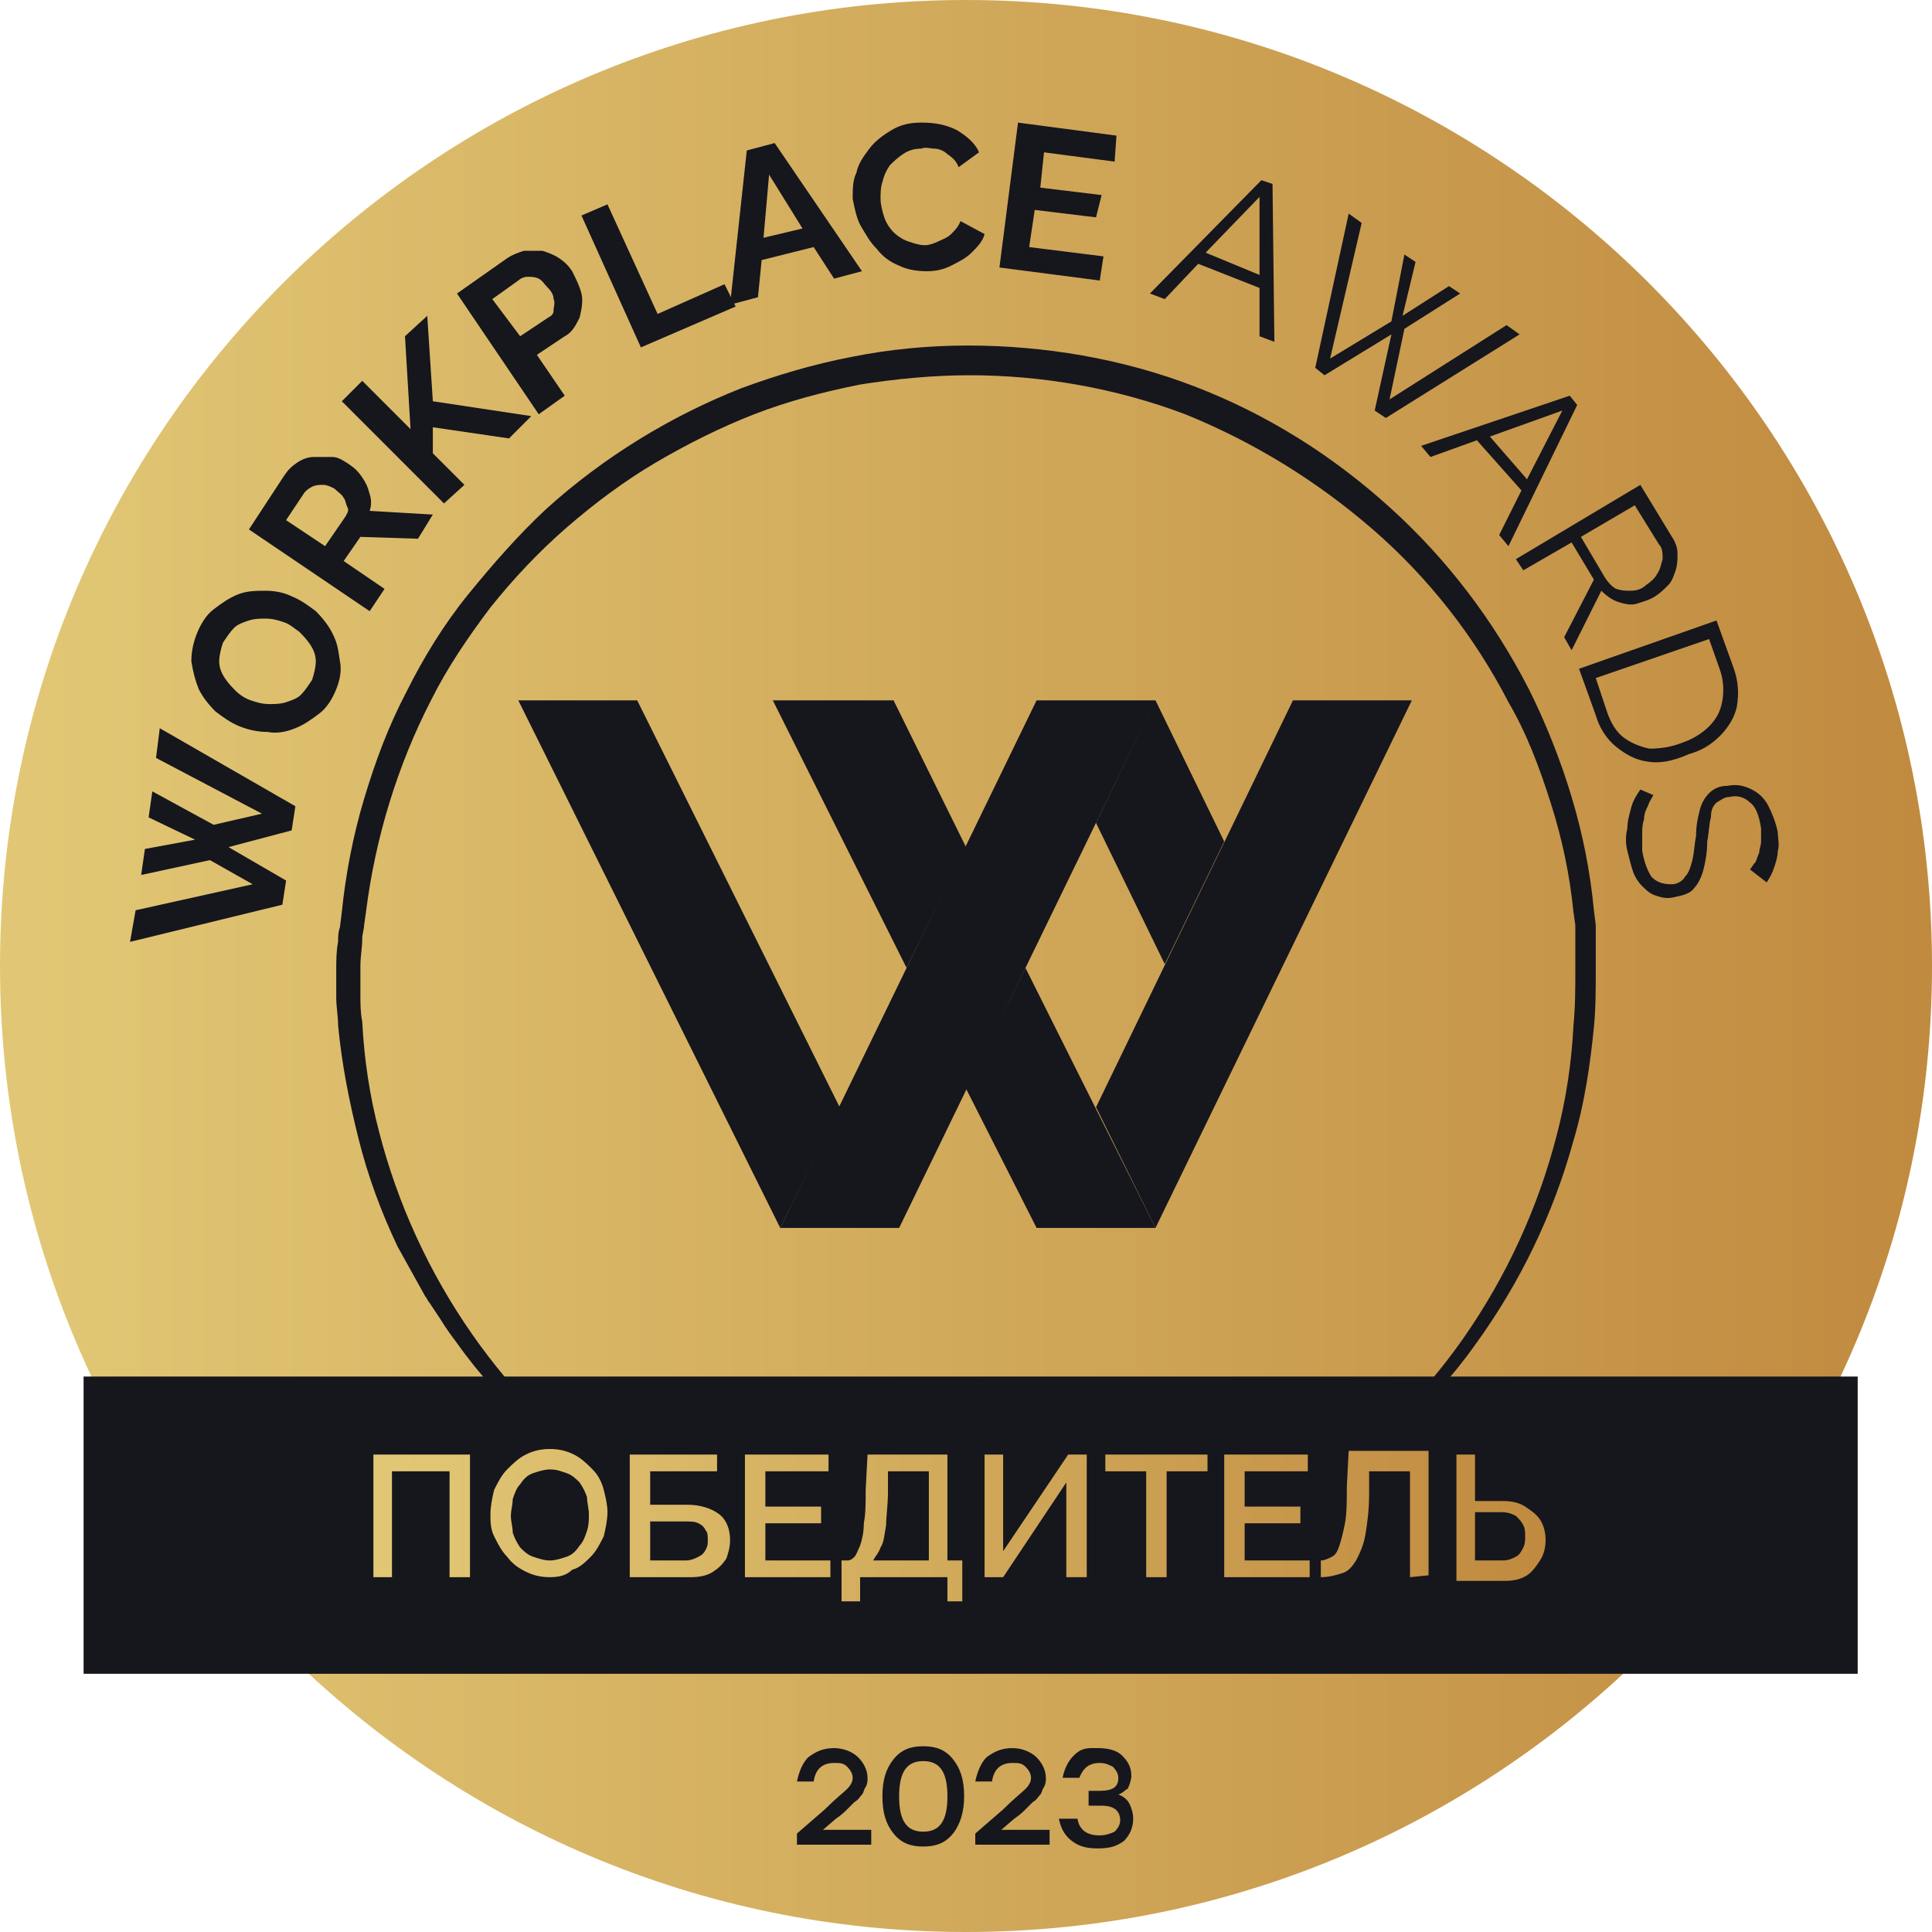 <svg xmlns="http://www.w3.org/2000/svg" viewBox="0 0 104 104" width="104" height="104"><linearGradient id="a" gradientUnits="userSpaceOnUse" x1="0" y1="788.96" x2="104" y2="788.96" gradientTransform="translate(0 -736.96)"><stop offset=".017" style="stop-color:#e1c775"/><stop offset="1" style="stop-color:#c08a3f"/></linearGradient><path fill="url(#a)" d="M52 104c28.7 0 52-23.3 52-52S80.7 0 52 0 0 23.3 0 52s23.3 52 52 52"/><path fill="#16161D" d="M44.7 85.3c-2-.4-3.9-1-5.8-1.8s-3.7-1.7-5.4-2.8c-.1-.1-.2-.1-.3-.2l-.3-.2-.6-.4-.6-.5-.3-.2-.3-.2-.1-.1c-.8-.6-1.6-1.3-2.3-2-1.5-1.4-2.9-2.9-4.1-4.6-.3-.4-.6-.8-.9-1.3l-.4-.6-.2-.3c-.1-.1-.1-.2-.2-.3l-1.5-2.7c-.9-1.9-1.6-3.8-2.1-5.8s-.9-4-1.1-6.1c0-.5-.1-1-.1-1.5v-1.5c0-.5 0-1 .1-1.5 0-.3 0-.5.1-.8l.1-.8c.2-2 .6-4.1 1.2-6.1s1.3-3.9 2.3-5.8c.9-1.8 2-3.6 3.3-5.2s2.7-3.2 4.2-4.6c3.1-2.8 6.7-5 10.5-6.5 1.9-.7 3.9-1.3 6-1.7 2-.4 4.1-.6 6.2-.6 4.1 0 8.3.7 12.2 2.2s7.4 3.7 10.5 6.5 5.6 6.1 7.5 9.8c.9 1.8 1.7 3.8 2.3 5.8s1 4 1.2 6.1l.1.8v2.4c0 1 0 2.1-.1 3.1-.2 2-.5 4.1-1.1 6.1-1.1 4-2.9 7.7-5.3 11-1.2 1.7-2.6 3.2-4.1 4.6s-3.1 2.7-4.8 3.8-3.5 2-5.4 2.8-3.8 1.4-5.8 1.8c2-.5 3.9-1.1 5.7-2 1.8-.8 3.6-1.8 5.3-3 3.3-2.3 6.2-5.1 8.5-8.4s4-7 5-10.9c.5-1.9.8-3.9.9-5.9.1-1 .1-2 .1-3v-2.4l-.1-.7c-.2-2-.6-3.9-1.2-5.8s-1.3-3.8-2.3-5.5c-1.8-3.5-4.3-6.7-7.3-9.3s-6.4-4.7-10.1-6.2c-3.7-1.4-7.7-2.1-11.6-2.1-2 0-4 .2-5.9.5-2 .4-3.9.9-5.7 1.6s-3.6 1.6-5.3 2.6-3.3 2.2-4.8 3.5-2.9 2.8-4.1 4.3c-1.2 1.6-2.3 3.2-3.2 5-1.8 3.5-3 7.4-3.5 11.4l-.1.7c0 .2-.1.5-.1.7 0 .5-.1 1-.1 1.5v1.5c0 .5 0 1 .1 1.5.1 2 .4 4 .9 5.9 1 3.9 2.7 7.6 5 10.9s5.2 6.2 8.5 8.5c1.7 1.1 3.4 2.1 5.3 3 1.6.8 3.5 1.5 5.5 2"/><path fill="#16161D" d="M100 74.1H4.5v16H100z"/><linearGradient id="b" gradientUnits="userSpaceOnUse" x1="20.1" y1="819.06" x2="83.2" y2="819.06" gradientTransform="translate(0 -736.96)"><stop offset=".017" style="stop-color:#e1c775"/><stop offset="1" style="stop-color:#c08a3f"/></linearGradient><path fill="url(#b)" d="M20.1 84.9v-6.6h5.2v6.6h-1.1v-5.7h-3.1v5.7zm9.5 0c-.5 0-.9-.1-1.3-.3s-.7-.4-1-.8c-.3-.3-.5-.7-.7-1.1s-.2-.8-.2-1.2.1-.9.2-1.3c.2-.4.4-.8.7-1.1s.6-.6 1-.8.8-.3 1.3-.3.9.1 1.3.3.7.5 1 .8.5.7.6 1.1.2.8.2 1.2-.1.9-.2 1.3c-.2.4-.4.8-.7 1.1s-.6.6-1 .7c-.3.3-.7.4-1.2.4m-2.1-3.3c0 .3.1.6.1.9.1.3.2.5.4.8.2.2.4.4.7.5s.6.2.9.2.6-.1.9-.2.5-.3.7-.6c.2-.2.3-.5.4-.8s.1-.6.1-.9-.1-.6-.1-.9c-.1-.3-.2-.5-.4-.8-.2-.2-.4-.4-.7-.5s-.5-.2-.9-.2c-.3 0-.6.1-.9.2s-.5.3-.7.6c-.2.2-.3.5-.4.8 0 .3-.1.6-.1.9m6.4 3.3v-6.6h4.7v.9H35V81h2c.7 0 1.3.2 1.7.5s.6.8.6 1.4c0 .4-.1.7-.2 1-.2.3-.4.5-.7.7s-.7.3-1.2.3zM35 84h1.9c.3 0 .5-.1.7-.2s.3-.2.4-.4.1-.3.1-.5 0-.4-.1-.5c-.1-.2-.2-.3-.4-.4s-.4-.1-.8-.1H35zm9.7 0v.9h-4.6v-6.6h4.5v.9h-3.4v1.9h3v.9h-3v2zm.6 2.2V84h.3c.2 0 .3-.1.4-.2s.2-.4.3-.6c.1-.3.2-.7.2-1.2.1-.5.1-1.1.1-1.8l.1-1.9H51V84h.8v2.2H51v-1.3h-4.7v1.3zM47 84h3v-4.8h-2.2v1.1c0 .7-.1 1.3-.1 1.8-.1.5-.1.9-.3 1.2-.1.3-.3.5-.4.7m6 .9v-6.6h1v5.2l3.5-5.2h1v6.6h-1.1v-5.1L54 84.9zm12-5.7h-2.2v5.7h-1.1v-5.7h-2.2v-.9H65zm5.5 4.8v.9h-4.6v-6.6h4.5v.9H67v1.9h3v.9h-3v2zm5.4.9v-5.7h-2.2v1.2c0 .9-.1 1.6-.2 2.2s-.3 1-.5 1.4c-.2.3-.4.6-.8.7-.3.1-.7.2-1.1.2V84c.2 0 .4-.1.6-.2s.3-.3.4-.6q.15-.45.3-1.2c.1-.5.1-1.2.1-2l.1-1.9h4.3v6.7zm2.5 0v-6.6h1v2.5h1.5q.75 0 1.2.3c.3.2.6.4.8.7s.3.7.3 1.1-.1.8-.3 1.1-.4.6-.7.8q-.45.3-1.2.3h-2.6zm1.1-.9h1.4c.3 0 .5-.1.7-.2s.3-.3.4-.5.1-.4.1-.6 0-.4-.1-.6-.2-.3-.4-.5c-.2-.1-.4-.2-.8-.2h-1.4V84z"/><path fill="#16161D" d="M62.2 37.7 59 44.3l3.7 7.6 3.2-6.6zm-6.4 0L42 66.1h6.4l13.8-28.4zm13.8 0L59 59.6l3.2 6.5L76 37.7z"/><path fill="#16161D" d="M55.2 52.1 52 58.6l3.8 7.5h6.4zM42 66.1l3.2-6.5-10.9-21.9h-6.4zm-.4-28.4 7.2 14.4 3.2-6.5-3.9-7.9z"/><g fill="#16161D"><path d="m7.6 47.1.2-1.4 2.7-.5L8 44l.2-1.4 3.3 1.8 2.6-.6-5.7-3 .2-1.6 7.3 4.2-.2 1.3-3.4.9 3.1 1.8-.2 1.3-8.2 2 .3-1.7 6.3-1.4-2.3-1.3zm10.5-10c-.2.5-.5 1-.9 1.3s-.8.6-1.3.8-1 .3-1.5.2q-.75 0-1.5-.3c-.5-.2-.9-.5-1.3-.8q-.6-.6-.9-1.2c-.2-.5-.3-.9-.4-1.5q0-.75.3-1.5c.2-.5.5-1 .9-1.3s.8-.6 1.3-.8 1-.2 1.5-.2 1 .1 1.4.3c.5.2.9.5 1.3.8q.6.6.9 1.2c.3.6.3.9.4 1.5.1.5 0 1-.2 1.5m-4.6.6c.3.1.6.2 1 .2.3 0 .6 0 .9-.1s.6-.2.8-.4.4-.5.6-.8c.1-.3.2-.7.2-1q0-.45-.3-.9c-.2-.3-.4-.5-.6-.7-.3-.2-.5-.4-.8-.5s-.6-.2-1-.2c-.3 0-.6 0-.9.1s-.6.2-.8.4-.4.5-.6.8c-.1.3-.2.7-.2 1q0 .45.3.9c.2.3.4.5.6.7s.5.4.8.5m6.4-4.8-6.5-4.4 1.9-2.9c.2-.3.4-.5.7-.7q.45-.3.9-.3h1c.3 0 .6.2.9.4s.5.4.7.7.3.5.4.9q.15.45 0 .9l3.4.2-.8 1.3-3.1-.1-.9 1.3 2.2 1.5zm-2.4-3.5 1.1-1.6c.1-.2.2-.3.1-.5s-.1-.4-.2-.5c-.1-.2-.3-.3-.5-.5-.2-.1-.4-.2-.6-.2s-.4 0-.6.1-.3.2-.4.3l-1 1.5zm6.4-2.3-5.5-5.5 1.1-1.1 2.6 2.6-.3-5L23 17l.3 4.6 5.3.8-1.2 1.2-4.1-.6v1.4l1.7 1.7zm5.1-4.8-4.4-6.5 2.7-1.9c.3-.2.6-.3.9-.4h1c.3.1.6.2.9.4s.5.4.7.7c.2.4.4.8.5 1.2s0 .9-.1 1.3c-.2.4-.4.8-.8 1l-1.5 1 1.5 2.2zm-1-4.2 1.5-1c.2-.1.3-.2.3-.4s.1-.4 0-.6q0-.3-.3-.6c-.2-.2-.3-.4-.5-.5s-.4-.1-.6-.1-.4.1-.5.2l-1.4 1zm6.5.6-3.2-7.1 1.4-.6 2.7 5.9 3.6-1.6.6 1.2z"/><path d="m40.2 8.1 1.5-.4 4.7 6.9-1.5.4-1.1-1.7-2.8.7-.2 2-1.5.4zm3 4.2-1.8-2.9-.3 3.4zm2.7-1.6c0-.5 0-1 .2-1.4.1-.5.4-.9.7-1.3s.7-.7 1.2-1 1-.4 1.6-.4c.7 0 1.3.1 1.9.4.5.3 1 .7 1.2 1.2l-1.1.8c-.1-.3-.3-.5-.6-.7-.2-.2-.5-.3-.7-.3s-.5-.1-.7 0c-.4 0-.7.1-1 .3s-.5.4-.7.6c-.2.3-.3.5-.4.9-.1.3-.1.6-.1.9s.1.7.2 1 .3.6.5.8.5.4.8.5.6.2.9.2c.2 0 .5-.1.7-.2s.5-.2.7-.4.4-.4.5-.7l1.3.7c-.1.4-.4.7-.7 1s-.7.5-1.1.7-.8.3-1.3.3q-.9 0-1.5-.3-.75-.3-1.2-.9c-.4-.4-.6-.8-.9-1.3-.2-.4-.3-.9-.4-1.4m13.5 3.1-.2 1.3-5.4-.7 1-7.8 5.3.7-.1 1.4-3.8-.5-.2 1.9 3.3.4-.3 1.2-3.3-.4-.3 2zm8.5-4.1.6.2.1 8.5-.8-.3v-2.6l-3.3-1.3-1.8 1.9-.8-.3zm-.1 5.1v-4.2l-2.9 3zm7.8-1.1.6.4-.7 2.9 2.5-1.6.6.4-3 1.9-.8 3.8 6.3-4 .7.5-7.2 4.5-.6-.4.9-4.1-3.6 2.2-.5-.4 1.8-8.3.7.5-1.7 7.3 3.3-2zm8.9 7.6.4.5-3.7 7.6-.5-.6 1.2-2.4-2.4-2.7-2.5.9-.5-.6zm-2.3 4.5 1.9-3.7-3.9 1.4zm-.6 4.3 6.7-4 1.7 2.8q.3.45.3.9c0 .3 0 .6-.1.9s-.2.6-.4.8-.4.4-.7.6-.7.3-1 .4-.7 0-1-.1q-.45-.15-.9-.6L84.6 35l-.4-.7 1.6-3.1-1.2-2-2.6 1.5zm3.5-1.2 1.3 2.2q.3.45.6.6c.3.1.5.1.8.1s.6-.1.8-.3q.45-.3.6-.6c.2-.3.2-.5.3-.8 0-.3 0-.6-.2-.8L88 27.2zM85 36l7.4-2.6.9 2.5c.3.8.3 1.5.2 2.1s-.5 1.2-.9 1.6c-.5.5-1 .8-1.7 1-.9.4-1.6.5-2.2.4-.7-.1-1.2-.4-1.7-.8s-.9-1-1.1-1.7zm5.5 4q.9-.3 1.5-.9c.4-.4.6-.8.7-1.3s.1-1.1-.1-1.7l-.6-1.7-6.1 2.1.6 1.8c.2.6.5 1.1.9 1.4s.9.5 1.4.6c.6 0 1.2-.1 1.7-.3m3.7 6.8c.1-.1.2-.3.3-.4.1-.2.1-.3.2-.5 0-.2.1-.4.1-.6v-.7c-.1-.7-.3-1.2-.6-1.4-.3-.3-.7-.4-1.1-.3-.3 0-.5.2-.7.3-.2.2-.3.4-.3.8-.1.3-.1.8-.2 1.3 0 .6-.1 1.1-.2 1.5s-.3.8-.5 1c-.2.3-.6.4-1.1.5-.4.1-.7 0-1-.1s-.5-.3-.7-.5-.4-.5-.5-.8-.2-.7-.3-1.1q-.15-.6 0-1.2c0-.4.1-.7.2-1.1s.3-.7.5-1l.7.3c-.1.2-.2.3-.3.6-.1.2-.2.4-.2.7-.1.3-.1.5-.1.8v.9c.1.6.3 1.1.5 1.4.3.3.6.4 1.1.4.3 0 .6-.2.7-.4.2-.2.3-.5.4-.9s.1-.8.2-1.3c0-.6.1-1 .2-1.4s.3-.7.5-.9.5-.4 1-.4c.5-.1.9 0 1.3.2q.6.3.9.9c.2.4.4.9.5 1.4 0 .3.1.7 0 1 0 .3-.1.6-.2.9s-.2.5-.4.8z"/></g><path fill="#16161D" d="M44.3 98.5h2.6v.8h-4v-.6l1.5-1.3c.6-.6 1-.9 1.2-1.1q.3-.3.3-.6t-.3-.6c-.2-.2-.4-.2-.7-.2-.6 0-1 .3-1.1 1h-.9c.1-.5.3-1 .6-1.3.4-.3.8-.5 1.4-.5.5 0 1 .2 1.3.5s.5.7.5 1.1c0 .2 0 .3-.1.5-.1.1-.1.3-.2.4s-.2.3-.4.4l-.4.4c-.1.1-.3.3-.6.5zm5.4-4.5c.7 0 1.2.2 1.6.7s.6 1.1.6 2c0 .8-.2 1.5-.6 2s-.9.7-1.6.7-1.2-.2-1.6-.7-.6-1.1-.6-2 .2-1.5.6-2 .9-.7 1.6-.7m0 4.6c.9 0 1.3-.6 1.3-1.9s-.4-1.9-1.3-1.9-1.3.6-1.3 1.9.4 1.9 1.3 1.9m4.2-.1h2.6v.8h-4v-.6l1.5-1.3c.6-.6 1-.9 1.2-1.1q.3-.3.3-.6t-.3-.6c-.2-.2-.4-.2-.7-.2-.6 0-1 .3-1.1 1h-.9c.1-.5.3-1 .6-1.3.4-.3.8-.5 1.4-.5.5 0 1 .2 1.3.5s.5.7.5 1.1c0 .2 0 .3-.1.5-.1.1-.1.3-.2.4s-.2.3-.4.4l-.4.4c-.1.1-.3.3-.6.5zm6.3-1.9c.3.1.5.3.6.5s.2.5.2.8c0 .5-.2.9-.5 1.2-.4.3-.8.4-1.4.4s-1-.1-1.4-.4-.6-.7-.7-1.2h1q.15.9 1.2.9c.3 0 .6-.1.8-.2q.3-.3.3-.6c0-.5-.3-.8-1-.8h-.7v-.8h.6c.7 0 1-.2 1-.7q0-.3-.3-.6c-.2-.1-.4-.2-.7-.2-.6 0-.9.3-1.1.8h-.9q.15-.75.6-1.2c.45-.45.8-.4 1.3-.4s1 .1 1.3.4.5.6.5 1.1c0 .2-.1.5-.2.7-.1 0-.2.2-.5.3"/></svg>